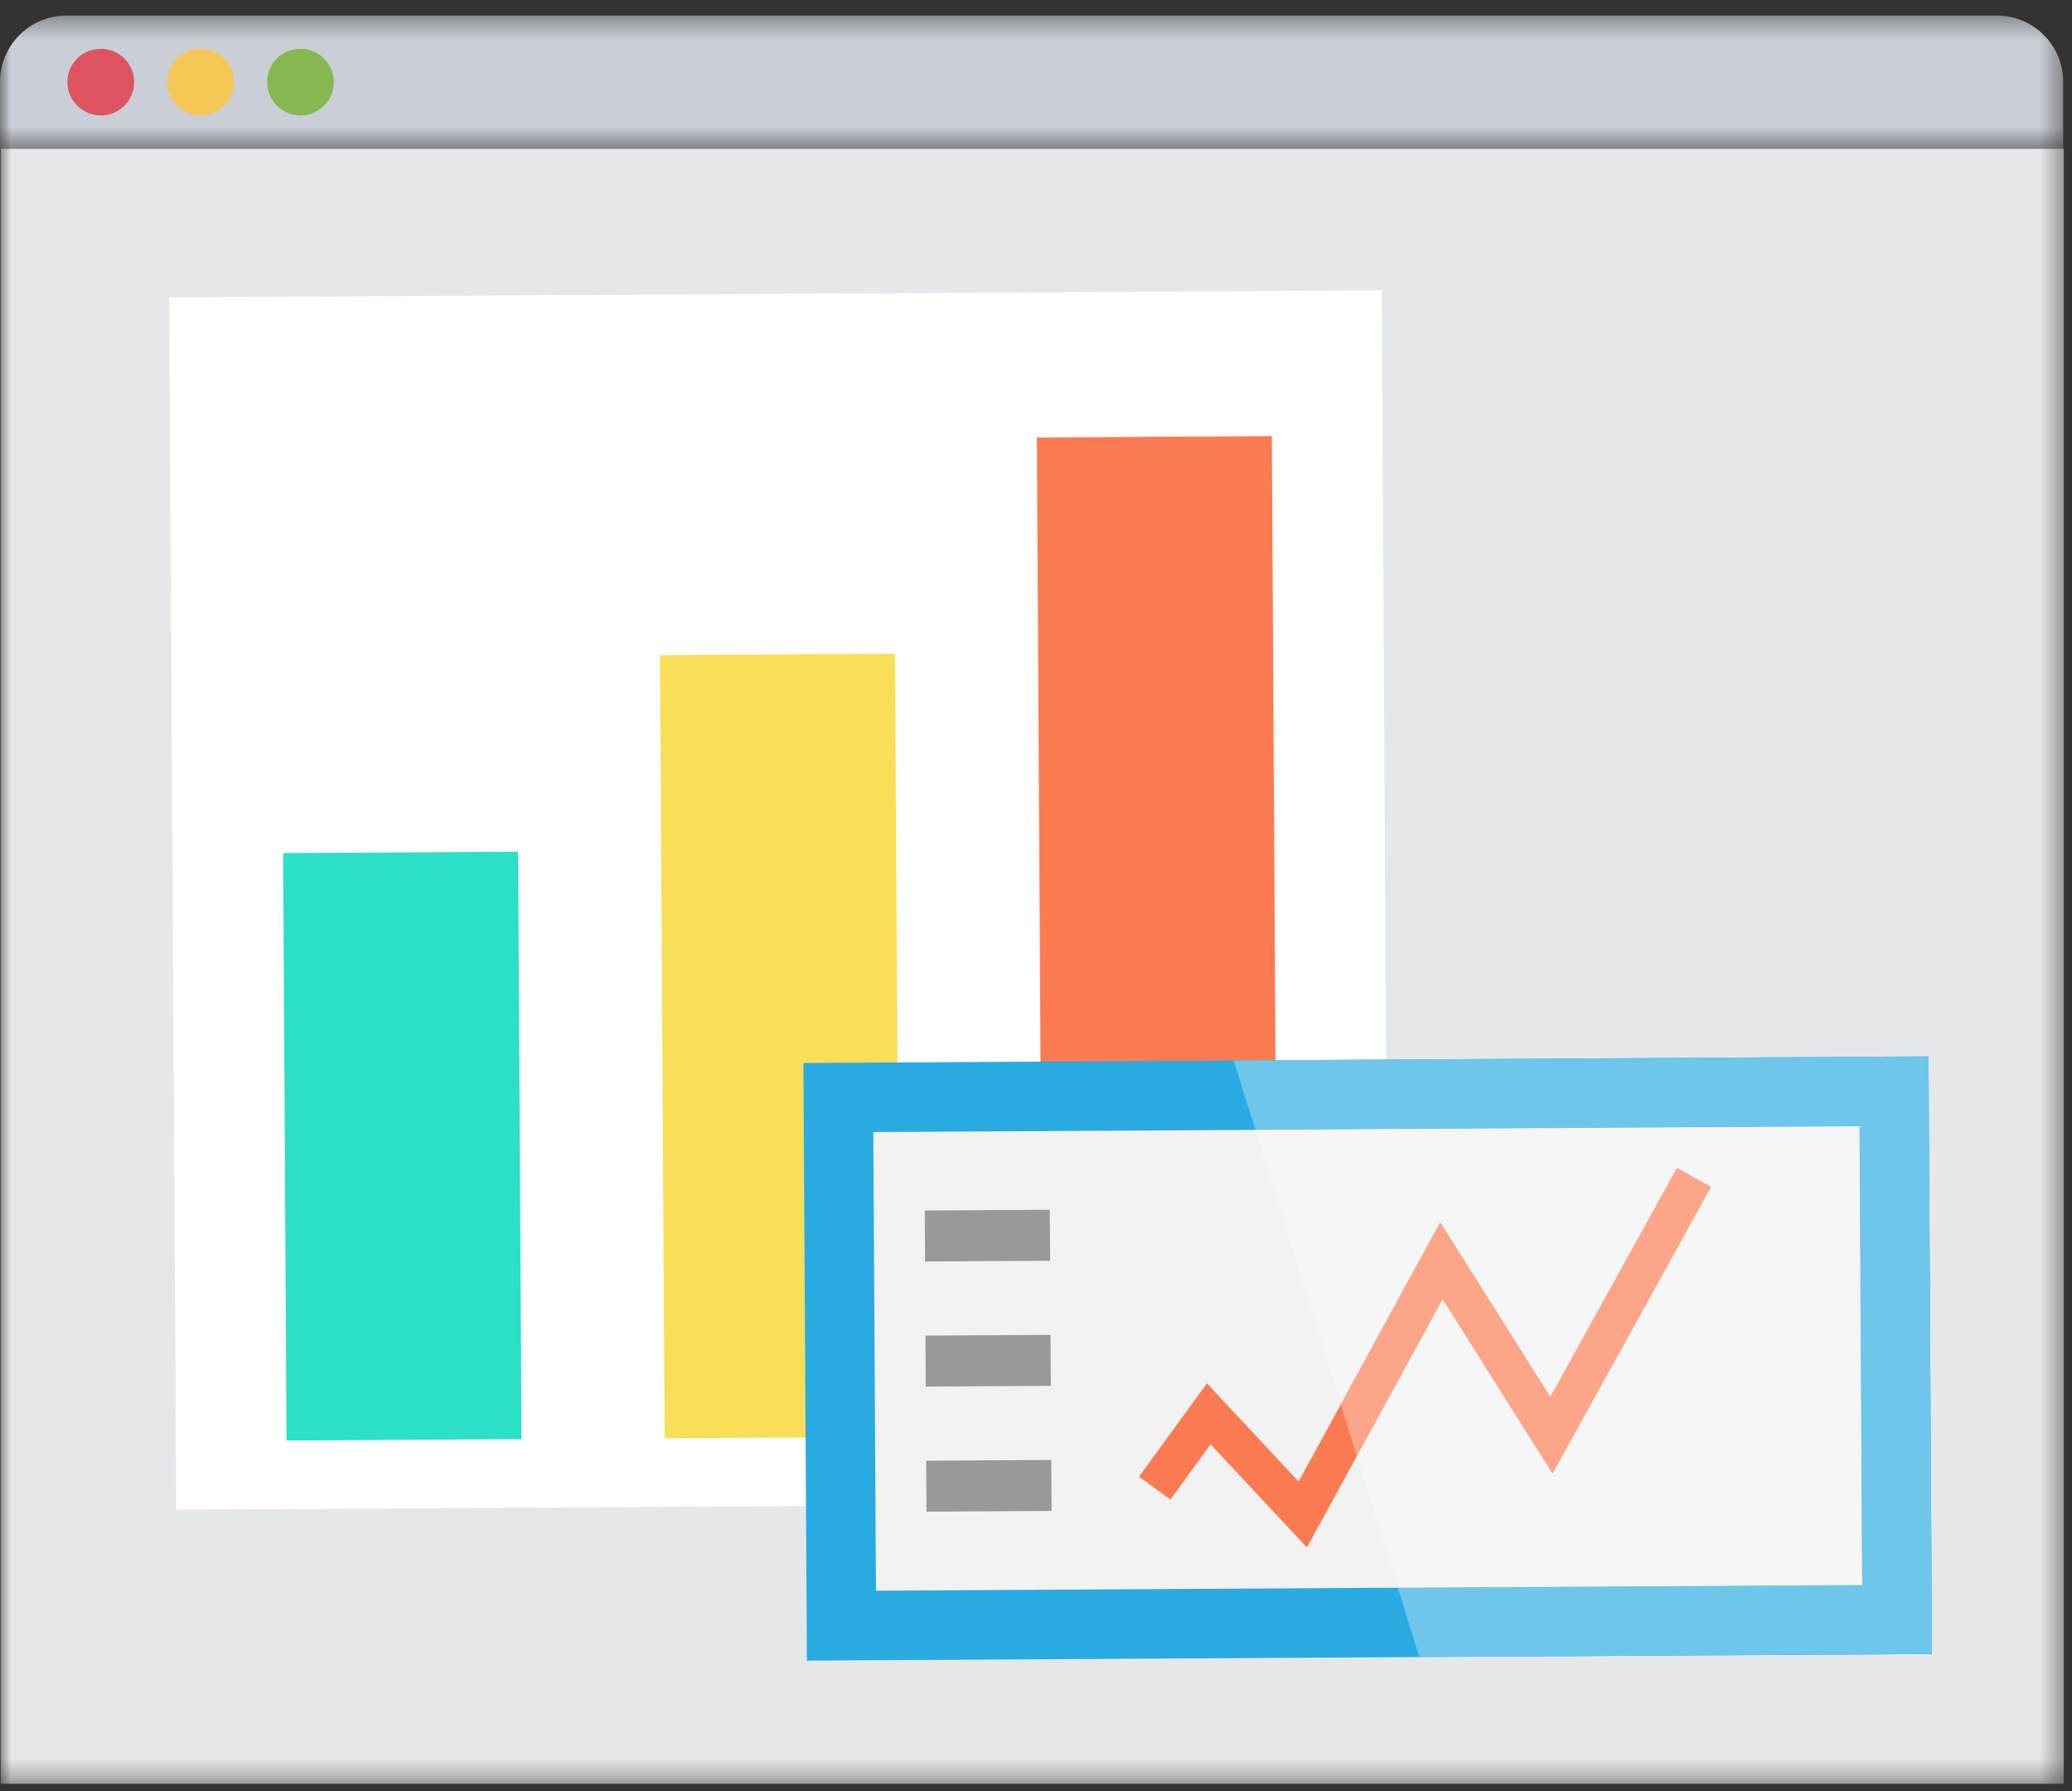 <svg xmlns="http://www.w3.org/2000/svg" xmlns:xlink="http://www.w3.org/1999/xlink" width="96" height="83"><rect width="100%" height="100%" fill="#333333" stroke="none"/><defs><path id="a" d="M0 .349h95.592v6.167H0z"/><path id="c" d="M0 82.651h95.622V.721H0z"/></defs><g fill="none" fill-rule="evenodd"><g transform="translate(0 .373)"><mask id="b" fill="#fff"><use xlink:href="#a"/></mask><path fill="#CACFD7" d="M95.592 3.432v3.084H-.001V3.432A3.083 3.083 0 013.084.348h89.424a3.073 3.073 0 013.084 3.084" mask="url(#b)"/></g><mask id="d" fill="#fff"><use xlink:href="#c"/></mask><path fill="#E5E8EB" d="M.03 82.651h95.592V6.89H.03z" mask="url(#d)"/><path fill="#DE5362" d="M4.674 5.347c-.853 0-1.55-.689-1.55-1.542 0-.851.681-1.541 1.533-1.541h.017a1.541 1.541 0 110 3.083" mask="url(#d)"/><path fill="#F5C757" d="M9.3 5.347c-.853 0-1.55-.689-1.55-1.542 0-.851.682-1.541 1.533-1.541H9.3a1.541 1.541 0 110 3.083" mask="url(#d)"/><path fill="#86B852" d="M13.926 5.347c-.853 0-1.55-.689-1.55-1.542 0-.851.682-1.541 1.534-1.541h.016a1.541 1.541 0 110 3.083" mask="url(#d)"/><path fill="#FFF" d="M64.015 13.452L7.84 13.78l.327 56.168 56.174-.327z" mask="url(#d)"/><path fill="#2BE0C6" d="M24.005 39.463l-10.887.064.158 27.216 10.887-.064z" mask="url(#d)"/><path fill="#F9DE58" d="M41.469 30.29l-10.888.063.212 36.287 10.887-.063z" mask="url(#d)"/><path fill="#FC7A51" d="M58.927 20.208l-10.887.063.27 46.267 10.886-.063z" mask="url(#d)"/><path fill="#29ABE2" d="M89.352 48.947l.16 27.69-52.128.304-.16-27.69z" mask="url(#d)"/><path fill="#F2F2F2" d="M40.586 73.702l-.124-21.25 45.688-.266.123 21.25z" mask="url(#d)"/><path fill="#FC7A51" d="M60.553 71.7l-4.463-4.777-1.862 2.557-1.457-1.06 3.147-4.325 4.249 4.55 6.562-12.01 5.102 8.092 5.864-10.605 1.579.872-7.342 13.276-5.092-8.078z" mask="url(#d)"/><path fill="#999" d="M42.845 56.087l5.795-.034.015 2.362-5.796.033zm.034 5.796l5.795-.034.014 2.362-5.796.033zm.033 5.796l5.796-.034.014 2.361-5.796.034z" mask="url(#d)"/><path fill="#6EC6EB" d="M89.352 48.947l-7.17.042-7.727.045-4.705.027-7.729.046-4.705.027-.154.001 1 3.214 27.987-.163.124 21.25-21.51.126.998 3.214 23.752-.138z" mask="url(#d)"/><path fill="#F6F6F6" d="M86.15 52.186l-27.988.163L62.12 65.07l4.61-8.436 5.101 8.093 5.865-10.605 1.579.872-7.342 13.276-5.092-8.078-3.975 7.275 1.897 6.095 21.511-.126z" mask="url(#d)"/><path fill="#FDA589" d="M77.695 54.121l-5.864 10.606-5.102-8.093-4.61 8.436.746 2.396 3.975-7.274 5.092 8.078 7.342-13.276z" mask="url(#d)"/></g></svg>